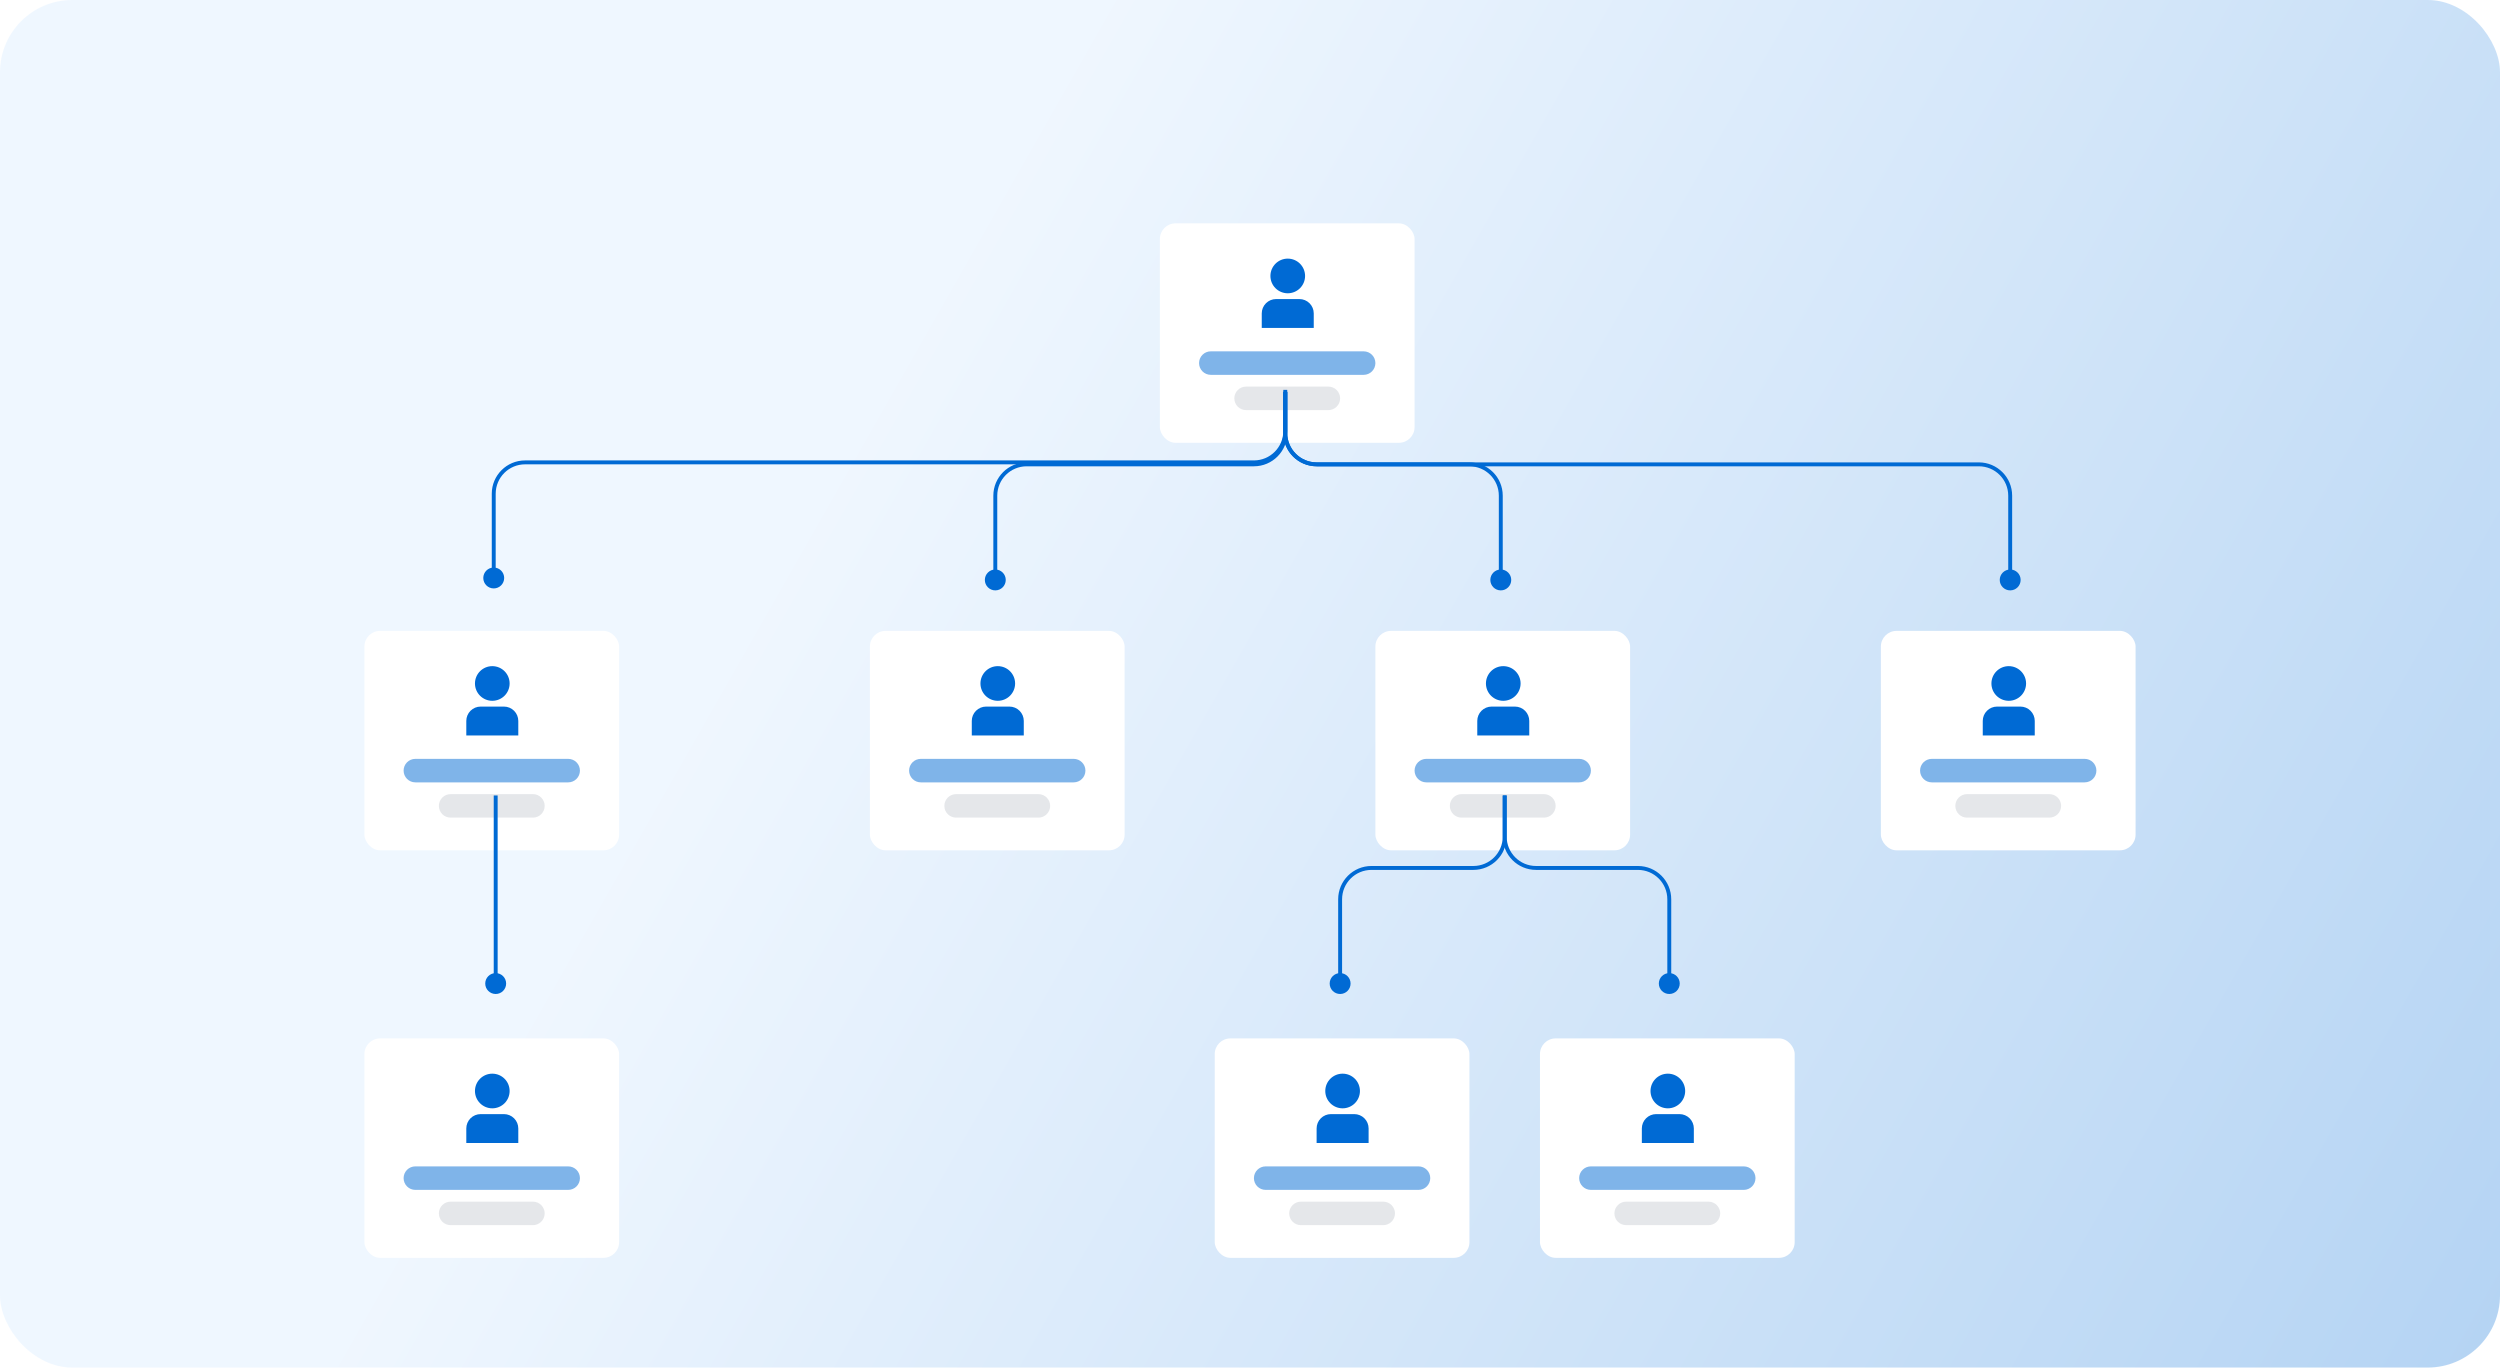 <svg width="638" height="349" viewBox="0 0 638 349" fill="none" xmlns="http://www.w3.org/2000/svg">
<g clip-path="url(#clip0_5095_6118)">
<rect width="638" height="349" rx="18.449" fill="url(#paint0_linear_5095_6118)" fill-opacity="0.5"/>
<g filter="url(#filter0_dd_5095_6118)">
<rect x="296" y="43" width="65" height="56" rx="4" fill="white"/>
<path d="M331.614 62.32H325.654C324.685 62.322 323.756 62.707 323.071 63.392C322.386 64.077 322.001 65.005 322 65.974V69.691H335.268V65.974C335.266 65.005 334.881 64.077 334.196 63.392C333.511 62.707 332.582 62.322 331.614 62.32Z" fill="#006AD4"/>
<path d="M328.633 60.845C331.076 60.845 333.056 58.865 333.056 56.422C333.056 53.98 331.076 52 328.633 52C326.191 52 324.211 53.98 324.211 56.422C324.211 58.865 326.191 60.845 328.633 60.845Z" fill="#006AD4"/>
<path opacity="0.5" d="M306 78.66C306 77.003 307.343 75.66 309 75.66H348C349.657 75.66 351 77.003 351 78.66V78.66C351 80.317 349.657 81.66 348 81.66H309C307.343 81.66 306 80.317 306 78.66V78.66Z" fill="#006AD4"/>
<path opacity="0.8" d="M315 87.66C315 86.003 316.343 84.66 318 84.66H339C340.657 84.66 342 86.003 342 87.66V87.66C342 89.317 340.657 90.66 339 90.66H318C316.343 90.66 315 89.317 315 87.66V87.66Z" fill="#DEE1E5"/>
</g>
<g filter="url(#filter1_dd_5095_6118)">
<rect x="93" y="147" width="65" height="56" rx="4" fill="white"/>
<path d="M128.614 166.32H122.654C121.685 166.321 120.756 166.707 120.071 167.392C119.386 168.077 119.001 169.005 119 169.974V173.691H132.268V169.974C132.266 169.005 131.881 168.077 131.196 167.392C130.511 166.707 129.582 166.321 128.614 166.32Z" fill="#006AD4"/>
<path d="M125.633 164.845C128.076 164.845 130.056 162.865 130.056 160.423C130.056 157.98 128.076 156 125.633 156C123.191 156 121.211 157.98 121.211 160.423C121.211 162.865 123.191 164.845 125.633 164.845Z" fill="#006AD4"/>
<path opacity="0.5" d="M103 182.66C103 181.003 104.343 179.66 106 179.66H145C146.657 179.66 148 181.003 148 182.66V182.66C148 184.317 146.657 185.66 145 185.66H106C104.343 185.66 103 184.317 103 182.66V182.66Z" fill="#006AD4"/>
<path opacity="0.8" d="M112 191.66C112 190.003 113.343 188.66 115 188.66H136C137.657 188.66 139 190.003 139 191.66V191.66C139 193.317 137.657 194.66 136 194.66H115C113.343 194.66 112 193.317 112 191.66V191.66Z" fill="#DEE1E5"/>
</g>
<g filter="url(#filter2_dd_5095_6118)">
<rect x="93" y="251" width="65" height="56" rx="4" fill="white"/>
<path d="M128.614 270.32H122.654C121.685 270.321 120.756 270.707 120.071 271.392C119.386 272.077 119.001 273.005 119 273.974V277.691H132.268V273.974C132.266 273.005 131.881 272.077 131.196 271.392C130.511 270.707 129.582 270.321 128.614 270.32Z" fill="#006AD4"/>
<path d="M125.633 268.845C128.076 268.845 130.056 266.865 130.056 264.423C130.056 261.98 128.076 260 125.633 260C123.191 260 121.211 261.98 121.211 264.423C121.211 266.865 123.191 268.845 125.633 268.845Z" fill="#006AD4"/>
<path opacity="0.5" d="M103 286.66C103 285.003 104.343 283.66 106 283.66H145C146.657 283.66 148 285.003 148 286.66V286.66C148 288.317 146.657 289.66 145 289.66H106C104.343 289.66 103 288.317 103 286.66V286.66Z" fill="#006AD4"/>
<path opacity="0.8" d="M112 295.66C112 294.003 113.343 292.66 115 292.66H136C137.657 292.66 139 294.003 139 295.66V295.66C139 297.317 137.657 298.66 136 298.66H115C113.343 298.66 112 297.317 112 295.66V295.66Z" fill="#DEE1E5"/>
</g>
<g filter="url(#filter3_dd_5095_6118)">
<rect x="222" y="147" width="65" height="56" rx="4" fill="white"/>
<path d="M257.614 166.32H251.654C250.685 166.321 249.756 166.707 249.071 167.392C248.386 168.077 248.001 169.005 248 169.974V173.691H261.268V169.974C261.266 169.005 260.881 168.077 260.196 167.392C259.511 166.707 258.582 166.321 257.614 166.32Z" fill="#006AD4"/>
<path d="M254.633 164.845C257.076 164.845 259.056 162.865 259.056 160.423C259.056 157.98 257.076 156 254.633 156C252.191 156 250.211 157.98 250.211 160.423C250.211 162.865 252.191 164.845 254.633 164.845Z" fill="#006AD4"/>
<path opacity="0.5" d="M232 182.66C232 181.003 233.343 179.66 235 179.66H274C275.657 179.66 277 181.003 277 182.66V182.66C277 184.317 275.657 185.66 274 185.66H235C233.343 185.66 232 184.317 232 182.66V182.66Z" fill="#006AD4"/>
<path opacity="0.8" d="M241 191.66C241 190.003 242.343 188.66 244 188.66H265C266.657 188.66 268 190.003 268 191.66V191.66C268 193.317 266.657 194.66 265 194.66H244C242.343 194.66 241 193.317 241 191.66V191.66Z" fill="#DEE1E5"/>
</g>
<g filter="url(#filter4_dd_5095_6118)">
<rect x="351" y="147" width="65" height="56" rx="4" fill="white"/>
<path d="M386.614 166.32H380.654C379.685 166.321 378.756 166.707 378.071 167.392C377.386 168.077 377.001 169.005 377 169.974V173.691H390.268V169.974C390.266 169.005 389.881 168.077 389.196 167.392C388.511 166.707 387.582 166.321 386.614 166.32Z" fill="#006AD4"/>
<path d="M383.633 164.845C386.076 164.845 388.056 162.865 388.056 160.423C388.056 157.98 386.076 156 383.633 156C381.191 156 379.211 157.98 379.211 160.423C379.211 162.865 381.191 164.845 383.633 164.845Z" fill="#006AD4"/>
<path opacity="0.5" d="M361 182.66C361 181.003 362.343 179.66 364 179.66H403C404.657 179.66 406 181.003 406 182.66V182.66C406 184.317 404.657 185.66 403 185.66H364C362.343 185.66 361 184.317 361 182.66V182.66Z" fill="#006AD4"/>
<path opacity="0.8" d="M370 191.66C370 190.003 371.343 188.66 373 188.66H394C395.657 188.66 397 190.003 397 191.66V191.66C397 193.317 395.657 194.66 394 194.66H373C371.343 194.66 370 193.317 370 191.66V191.66Z" fill="#DEE1E5"/>
</g>
<g filter="url(#filter5_dd_5095_6118)">
<rect x="393" y="251" width="65" height="56" rx="4" fill="white"/>
<path d="M428.614 270.32H422.654C421.685 270.321 420.756 270.707 420.071 271.392C419.386 272.077 419.001 273.005 419 273.974V277.691H432.268V273.974C432.266 273.005 431.881 272.077 431.196 271.392C430.511 270.707 429.582 270.321 428.614 270.32Z" fill="#006AD4"/>
<path d="M425.633 268.845C428.076 268.845 430.056 266.865 430.056 264.423C430.056 261.98 428.076 260 425.633 260C423.191 260 421.211 261.98 421.211 264.423C421.211 266.865 423.191 268.845 425.633 268.845Z" fill="#006AD4"/>
<path opacity="0.5" d="M403 286.66C403 285.003 404.343 283.66 406 283.66H445C446.657 283.66 448 285.003 448 286.66V286.66C448 288.317 446.657 289.66 445 289.66H406C404.343 289.66 403 288.317 403 286.66V286.66Z" fill="#006AD4"/>
<path opacity="0.8" d="M412 295.66C412 294.003 413.343 292.66 415 292.66H436C437.657 292.66 439 294.003 439 295.66V295.66C439 297.317 437.657 298.66 436 298.66H415C413.343 298.66 412 297.317 412 295.66V295.66Z" fill="#DEE1E5"/>
</g>
<g filter="url(#filter6_dd_5095_6118)">
<rect x="310" y="251" width="65" height="56" rx="4" fill="white"/>
<path d="M345.614 270.32H339.654C338.685 270.321 337.756 270.707 337.071 271.392C336.386 272.077 336.001 273.005 336 273.974V277.691H349.268V273.974C349.266 273.005 348.881 272.077 348.196 271.392C347.511 270.707 346.582 270.321 345.614 270.32Z" fill="#006AD4"/>
<path d="M342.633 268.845C345.076 268.845 347.056 266.865 347.056 264.423C347.056 261.98 345.076 260 342.633 260C340.191 260 338.211 261.98 338.211 264.423C338.211 266.865 340.191 268.845 342.633 268.845Z" fill="#006AD4"/>
<path opacity="0.5" d="M320 286.66C320 285.003 321.343 283.66 323 283.66H362C363.657 283.66 365 285.003 365 286.66V286.66C365 288.317 363.657 289.66 362 289.66H323C321.343 289.66 320 288.317 320 286.66V286.66Z" fill="#006AD4"/>
<path opacity="0.8" d="M329 295.66C329 294.003 330.343 292.66 332 292.66H353C354.657 292.66 356 294.003 356 295.66V295.66C356 297.317 354.657 298.66 353 298.66H332C330.343 298.66 329 297.317 329 295.66V295.66Z" fill="#DEE1E5"/>
</g>
<g filter="url(#filter7_dd_5095_6118)">
<rect x="480" y="147" width="65" height="56" rx="4" fill="white"/>
<path d="M515.614 166.32H509.654C508.685 166.321 507.756 166.707 507.071 167.392C506.386 168.077 506.001 169.005 506 169.974V173.691H519.268V169.974C519.266 169.005 518.881 168.077 518.196 167.392C517.511 166.707 516.582 166.321 515.614 166.32Z" fill="#006AD4"/>
<path d="M512.633 164.845C515.076 164.845 517.056 162.865 517.056 160.423C517.056 157.98 515.076 156 512.633 156C510.191 156 508.211 157.98 508.211 160.423C508.211 162.865 510.191 164.845 512.633 164.845Z" fill="#006AD4"/>
<path opacity="0.5" d="M490 182.66C490 181.003 491.343 179.66 493 179.66H532C533.657 179.66 535 181.003 535 182.66V182.66C535 184.317 533.657 185.66 532 185.66H493C491.343 185.66 490 184.317 490 182.66V182.66Z" fill="#006AD4"/>
<path opacity="0.8" d="M499 191.66C499 190.003 500.343 188.66 502 188.66H523C524.657 188.66 526 190.003 526 191.66V191.66C526 193.317 524.657 194.66 523 194.66H502C500.343 194.66 499 193.317 499 191.66V191.66Z" fill="#DEE1E5"/>
</g>
<path d="M123.333 147.5C123.333 148.973 124.527 150.167 126 150.167C127.473 150.167 128.667 148.973 128.667 147.5C128.667 146.027 127.473 144.833 126 144.833C124.527 144.833 123.333 146.027 123.333 147.5ZM327.5 99.5V110H328.5V99.5H327.5ZM320 117.5H134V118.5H320V117.5ZM125.5 126V147.5H126.5V126H125.5ZM134 117.5C129.306 117.5 125.5 121.306 125.5 126H126.5C126.5 121.858 129.858 118.5 134 118.5V117.5ZM327.5 110C327.5 114.142 324.142 117.5 320 117.5V118.5C324.694 118.5 328.5 114.694 328.5 110H327.5Z" fill="#006AD4"/>
<path d="M251.333 148C251.333 149.473 252.527 150.667 254 150.667C255.473 150.667 256.667 149.473 256.667 148C256.667 146.527 255.473 145.333 254 145.333C252.527 145.333 251.333 146.527 251.333 148ZM327.5 100V110.5H328.5V100H327.5ZM320 118H262V119H320V118ZM253.5 126.5V148H254.5V126.5H253.5ZM262 118C257.306 118 253.5 121.806 253.5 126.5H254.5C254.5 122.358 257.858 119 262 119V118ZM327.5 110.5C327.5 114.642 324.142 118 320 118V119C324.694 119 328.5 115.194 328.5 110.5H327.5Z" fill="#006AD4"/>
<path d="M385.667 148C385.667 149.473 384.473 150.667 383 150.667C381.527 150.667 380.333 149.473 380.333 148C380.333 146.527 381.527 145.333 383 145.333C384.473 145.333 385.667 146.527 385.667 148ZM328.5 100V110.5H327.5V100H328.5ZM336 118H375V119H336V118ZM383.5 126.5V148H382.5V126.5H383.5ZM375 118C379.694 118 383.5 121.806 383.5 126.5H382.5C382.5 122.358 379.142 119 375 119V118ZM328.5 110.5C328.5 114.642 331.858 118 336 118V119C331.306 119 327.5 115.194 327.5 110.5H328.5Z" fill="#006AD4"/>
<path d="M515.667 148C515.667 149.473 514.473 150.667 513 150.667C511.527 150.667 510.333 149.473 510.333 148C510.333 146.527 511.527 145.333 513 145.333C514.473 145.333 515.667 146.527 515.667 148ZM328.5 100V110.5H327.5V100H328.5ZM336 118H505V119H336V118ZM513.5 126.5V148H512.5V126.5H513.5ZM505 118C509.694 118 513.5 121.806 513.5 126.5H512.5C512.5 122.358 509.142 119 505 119V118ZM328.5 110.5C328.5 114.642 331.858 118 336 118V119C331.306 119 327.5 115.194 327.5 110.5H328.5Z" fill="#006AD4"/>
<path d="M428.667 251C428.667 252.473 427.473 253.667 426 253.667C424.527 253.667 423.333 252.473 423.333 251C423.333 249.527 424.527 248.333 426 248.333C427.473 248.333 428.667 249.527 428.667 251ZM384.5 203V213.5H383.5V203H384.5ZM392 221H418V222H392V221ZM426.5 229.5V251H425.5V229.5H426.5ZM418 221C422.694 221 426.5 224.806 426.5 229.5H425.5C425.5 225.358 422.142 222 418 222V221ZM384.5 213.5C384.5 217.642 387.858 221 392 221V222C387.306 222 383.5 218.194 383.5 213.5H384.5Z" fill="#006AD4"/>
<path d="M339.333 251C339.333 252.473 340.527 253.667 342 253.667C343.473 253.667 344.667 252.473 344.667 251C344.667 249.527 343.473 248.333 342 248.333C340.527 248.333 339.333 249.527 339.333 251ZM383.5 203V213.5H384.5V203H383.5ZM376 221H350V222H376V221ZM341.5 229.5V251H342.5V229.5H341.5ZM350 221C345.306 221 341.5 224.806 341.5 229.5H342.5C342.5 225.358 345.858 222 350 222V221ZM383.5 213.5C383.5 217.642 380.142 221 376 221V222C380.694 222 384.5 218.194 384.5 213.5H383.5Z" fill="#006AD4"/>
<path d="M126.5 248.333C125.027 248.333 123.833 249.527 123.833 251C123.833 252.473 125.027 253.667 126.5 253.667C127.973 253.667 129.167 252.473 129.167 251C129.167 249.527 127.973 248.333 126.5 248.333ZM126 203L126 251L127 251L127 203L126 203Z" fill="#006AD4"/>
</g>
<defs>
<filter id="filter0_dd_5095_6118" x="284" y="41" width="89" height="80" filterUnits="userSpaceOnUse" color-interpolation-filters="sRGB">
<feFlood flood-opacity="0" result="BackgroundImageFix"/>
<feColorMatrix in="SourceAlpha" type="matrix" values="0 0 0 0 0 0 0 0 0 0 0 0 0 0 0 0 0 0 127 0" result="hardAlpha"/>
<feMorphology radius="3" operator="erode" in="SourceAlpha" result="effect1_dropShadow_5095_6118"/>
<feOffset dy="10"/>
<feGaussianBlur stdDeviation="7.5"/>
<feComposite in2="hardAlpha" operator="out"/>
<feColorMatrix type="matrix" values="0 0 0 0 0 0 0 0 0 0 0 0 0 0 0 0 0 0 0.1 0"/>
<feBlend mode="normal" in2="BackgroundImageFix" result="effect1_dropShadow_5095_6118"/>
<feColorMatrix in="SourceAlpha" type="matrix" values="0 0 0 0 0 0 0 0 0 0 0 0 0 0 0 0 0 0 127 0" result="hardAlpha"/>
<feOffset dy="4"/>
<feGaussianBlur stdDeviation="3"/>
<feComposite in2="hardAlpha" operator="out"/>
<feColorMatrix type="matrix" values="0 0 0 0 0 0 0 0 0 0 0 0 0 0 0 0 0 0 0.05 0"/>
<feBlend mode="normal" in2="effect1_dropShadow_5095_6118" result="effect2_dropShadow_5095_6118"/>
<feBlend mode="normal" in="SourceGraphic" in2="effect2_dropShadow_5095_6118" result="shape"/>
</filter>
<filter id="filter1_dd_5095_6118" x="81" y="145" width="89" height="80" filterUnits="userSpaceOnUse" color-interpolation-filters="sRGB">
<feFlood flood-opacity="0" result="BackgroundImageFix"/>
<feColorMatrix in="SourceAlpha" type="matrix" values="0 0 0 0 0 0 0 0 0 0 0 0 0 0 0 0 0 0 127 0" result="hardAlpha"/>
<feMorphology radius="3" operator="erode" in="SourceAlpha" result="effect1_dropShadow_5095_6118"/>
<feOffset dy="10"/>
<feGaussianBlur stdDeviation="7.5"/>
<feComposite in2="hardAlpha" operator="out"/>
<feColorMatrix type="matrix" values="0 0 0 0 0 0 0 0 0 0 0 0 0 0 0 0 0 0 0.1 0"/>
<feBlend mode="normal" in2="BackgroundImageFix" result="effect1_dropShadow_5095_6118"/>
<feColorMatrix in="SourceAlpha" type="matrix" values="0 0 0 0 0 0 0 0 0 0 0 0 0 0 0 0 0 0 127 0" result="hardAlpha"/>
<feOffset dy="4"/>
<feGaussianBlur stdDeviation="3"/>
<feComposite in2="hardAlpha" operator="out"/>
<feColorMatrix type="matrix" values="0 0 0 0 0 0 0 0 0 0 0 0 0 0 0 0 0 0 0.05 0"/>
<feBlend mode="normal" in2="effect1_dropShadow_5095_6118" result="effect2_dropShadow_5095_6118"/>
<feBlend mode="normal" in="SourceGraphic" in2="effect2_dropShadow_5095_6118" result="shape"/>
</filter>
<filter id="filter2_dd_5095_6118" x="81" y="249" width="89" height="80" filterUnits="userSpaceOnUse" color-interpolation-filters="sRGB">
<feFlood flood-opacity="0" result="BackgroundImageFix"/>
<feColorMatrix in="SourceAlpha" type="matrix" values="0 0 0 0 0 0 0 0 0 0 0 0 0 0 0 0 0 0 127 0" result="hardAlpha"/>
<feMorphology radius="3" operator="erode" in="SourceAlpha" result="effect1_dropShadow_5095_6118"/>
<feOffset dy="10"/>
<feGaussianBlur stdDeviation="7.5"/>
<feComposite in2="hardAlpha" operator="out"/>
<feColorMatrix type="matrix" values="0 0 0 0 0 0 0 0 0 0 0 0 0 0 0 0 0 0 0.1 0"/>
<feBlend mode="normal" in2="BackgroundImageFix" result="effect1_dropShadow_5095_6118"/>
<feColorMatrix in="SourceAlpha" type="matrix" values="0 0 0 0 0 0 0 0 0 0 0 0 0 0 0 0 0 0 127 0" result="hardAlpha"/>
<feOffset dy="4"/>
<feGaussianBlur stdDeviation="3"/>
<feComposite in2="hardAlpha" operator="out"/>
<feColorMatrix type="matrix" values="0 0 0 0 0 0 0 0 0 0 0 0 0 0 0 0 0 0 0.05 0"/>
<feBlend mode="normal" in2="effect1_dropShadow_5095_6118" result="effect2_dropShadow_5095_6118"/>
<feBlend mode="normal" in="SourceGraphic" in2="effect2_dropShadow_5095_6118" result="shape"/>
</filter>
<filter id="filter3_dd_5095_6118" x="210" y="145" width="89" height="80" filterUnits="userSpaceOnUse" color-interpolation-filters="sRGB">
<feFlood flood-opacity="0" result="BackgroundImageFix"/>
<feColorMatrix in="SourceAlpha" type="matrix" values="0 0 0 0 0 0 0 0 0 0 0 0 0 0 0 0 0 0 127 0" result="hardAlpha"/>
<feMorphology radius="3" operator="erode" in="SourceAlpha" result="effect1_dropShadow_5095_6118"/>
<feOffset dy="10"/>
<feGaussianBlur stdDeviation="7.5"/>
<feComposite in2="hardAlpha" operator="out"/>
<feColorMatrix type="matrix" values="0 0 0 0 0 0 0 0 0 0 0 0 0 0 0 0 0 0 0.1 0"/>
<feBlend mode="normal" in2="BackgroundImageFix" result="effect1_dropShadow_5095_6118"/>
<feColorMatrix in="SourceAlpha" type="matrix" values="0 0 0 0 0 0 0 0 0 0 0 0 0 0 0 0 0 0 127 0" result="hardAlpha"/>
<feOffset dy="4"/>
<feGaussianBlur stdDeviation="3"/>
<feComposite in2="hardAlpha" operator="out"/>
<feColorMatrix type="matrix" values="0 0 0 0 0 0 0 0 0 0 0 0 0 0 0 0 0 0 0.05 0"/>
<feBlend mode="normal" in2="effect1_dropShadow_5095_6118" result="effect2_dropShadow_5095_6118"/>
<feBlend mode="normal" in="SourceGraphic" in2="effect2_dropShadow_5095_6118" result="shape"/>
</filter>
<filter id="filter4_dd_5095_6118" x="339" y="145" width="89" height="80" filterUnits="userSpaceOnUse" color-interpolation-filters="sRGB">
<feFlood flood-opacity="0" result="BackgroundImageFix"/>
<feColorMatrix in="SourceAlpha" type="matrix" values="0 0 0 0 0 0 0 0 0 0 0 0 0 0 0 0 0 0 127 0" result="hardAlpha"/>
<feMorphology radius="3" operator="erode" in="SourceAlpha" result="effect1_dropShadow_5095_6118"/>
<feOffset dy="10"/>
<feGaussianBlur stdDeviation="7.5"/>
<feComposite in2="hardAlpha" operator="out"/>
<feColorMatrix type="matrix" values="0 0 0 0 0 0 0 0 0 0 0 0 0 0 0 0 0 0 0.1 0"/>
<feBlend mode="normal" in2="BackgroundImageFix" result="effect1_dropShadow_5095_6118"/>
<feColorMatrix in="SourceAlpha" type="matrix" values="0 0 0 0 0 0 0 0 0 0 0 0 0 0 0 0 0 0 127 0" result="hardAlpha"/>
<feOffset dy="4"/>
<feGaussianBlur stdDeviation="3"/>
<feComposite in2="hardAlpha" operator="out"/>
<feColorMatrix type="matrix" values="0 0 0 0 0 0 0 0 0 0 0 0 0 0 0 0 0 0 0.05 0"/>
<feBlend mode="normal" in2="effect1_dropShadow_5095_6118" result="effect2_dropShadow_5095_6118"/>
<feBlend mode="normal" in="SourceGraphic" in2="effect2_dropShadow_5095_6118" result="shape"/>
</filter>
<filter id="filter5_dd_5095_6118" x="381" y="249" width="89" height="80" filterUnits="userSpaceOnUse" color-interpolation-filters="sRGB">
<feFlood flood-opacity="0" result="BackgroundImageFix"/>
<feColorMatrix in="SourceAlpha" type="matrix" values="0 0 0 0 0 0 0 0 0 0 0 0 0 0 0 0 0 0 127 0" result="hardAlpha"/>
<feMorphology radius="3" operator="erode" in="SourceAlpha" result="effect1_dropShadow_5095_6118"/>
<feOffset dy="10"/>
<feGaussianBlur stdDeviation="7.5"/>
<feComposite in2="hardAlpha" operator="out"/>
<feColorMatrix type="matrix" values="0 0 0 0 0 0 0 0 0 0 0 0 0 0 0 0 0 0 0.1 0"/>
<feBlend mode="normal" in2="BackgroundImageFix" result="effect1_dropShadow_5095_6118"/>
<feColorMatrix in="SourceAlpha" type="matrix" values="0 0 0 0 0 0 0 0 0 0 0 0 0 0 0 0 0 0 127 0" result="hardAlpha"/>
<feOffset dy="4"/>
<feGaussianBlur stdDeviation="3"/>
<feComposite in2="hardAlpha" operator="out"/>
<feColorMatrix type="matrix" values="0 0 0 0 0 0 0 0 0 0 0 0 0 0 0 0 0 0 0.05 0"/>
<feBlend mode="normal" in2="effect1_dropShadow_5095_6118" result="effect2_dropShadow_5095_6118"/>
<feBlend mode="normal" in="SourceGraphic" in2="effect2_dropShadow_5095_6118" result="shape"/>
</filter>
<filter id="filter6_dd_5095_6118" x="298" y="249" width="89" height="80" filterUnits="userSpaceOnUse" color-interpolation-filters="sRGB">
<feFlood flood-opacity="0" result="BackgroundImageFix"/>
<feColorMatrix in="SourceAlpha" type="matrix" values="0 0 0 0 0 0 0 0 0 0 0 0 0 0 0 0 0 0 127 0" result="hardAlpha"/>
<feMorphology radius="3" operator="erode" in="SourceAlpha" result="effect1_dropShadow_5095_6118"/>
<feOffset dy="10"/>
<feGaussianBlur stdDeviation="7.5"/>
<feComposite in2="hardAlpha" operator="out"/>
<feColorMatrix type="matrix" values="0 0 0 0 0 0 0 0 0 0 0 0 0 0 0 0 0 0 0.1 0"/>
<feBlend mode="normal" in2="BackgroundImageFix" result="effect1_dropShadow_5095_6118"/>
<feColorMatrix in="SourceAlpha" type="matrix" values="0 0 0 0 0 0 0 0 0 0 0 0 0 0 0 0 0 0 127 0" result="hardAlpha"/>
<feOffset dy="4"/>
<feGaussianBlur stdDeviation="3"/>
<feComposite in2="hardAlpha" operator="out"/>
<feColorMatrix type="matrix" values="0 0 0 0 0 0 0 0 0 0 0 0 0 0 0 0 0 0 0.05 0"/>
<feBlend mode="normal" in2="effect1_dropShadow_5095_6118" result="effect2_dropShadow_5095_6118"/>
<feBlend mode="normal" in="SourceGraphic" in2="effect2_dropShadow_5095_6118" result="shape"/>
</filter>
<filter id="filter7_dd_5095_6118" x="468" y="145" width="89" height="80" filterUnits="userSpaceOnUse" color-interpolation-filters="sRGB">
<feFlood flood-opacity="0" result="BackgroundImageFix"/>
<feColorMatrix in="SourceAlpha" type="matrix" values="0 0 0 0 0 0 0 0 0 0 0 0 0 0 0 0 0 0 127 0" result="hardAlpha"/>
<feMorphology radius="3" operator="erode" in="SourceAlpha" result="effect1_dropShadow_5095_6118"/>
<feOffset dy="10"/>
<feGaussianBlur stdDeviation="7.5"/>
<feComposite in2="hardAlpha" operator="out"/>
<feColorMatrix type="matrix" values="0 0 0 0 0 0 0 0 0 0 0 0 0 0 0 0 0 0 0.1 0"/>
<feBlend mode="normal" in2="BackgroundImageFix" result="effect1_dropShadow_5095_6118"/>
<feColorMatrix in="SourceAlpha" type="matrix" values="0 0 0 0 0 0 0 0 0 0 0 0 0 0 0 0 0 0 127 0" result="hardAlpha"/>
<feOffset dy="4"/>
<feGaussianBlur stdDeviation="3"/>
<feComposite in2="hardAlpha" operator="out"/>
<feColorMatrix type="matrix" values="0 0 0 0 0 0 0 0 0 0 0 0 0 0 0 0 0 0 0.05 0"/>
<feBlend mode="normal" in2="effect1_dropShadow_5095_6118" result="effect2_dropShadow_5095_6118"/>
<feBlend mode="normal" in="SourceGraphic" in2="effect2_dropShadow_5095_6118" result="shape"/>
</filter>
<linearGradient id="paint0_linear_5095_6118" x1="218" y1="117.5" x2="1012.12" y2="569.786" gradientUnits="userSpaceOnUse">
<stop stop-color="#E0EFFF"/>
<stop offset="1" stop-color="#006AD4"/>
</linearGradient>
<clipPath id="clip0_5095_6118">
<rect width="638" height="349" fill="white"/>
</clipPath>
</defs>
</svg>
